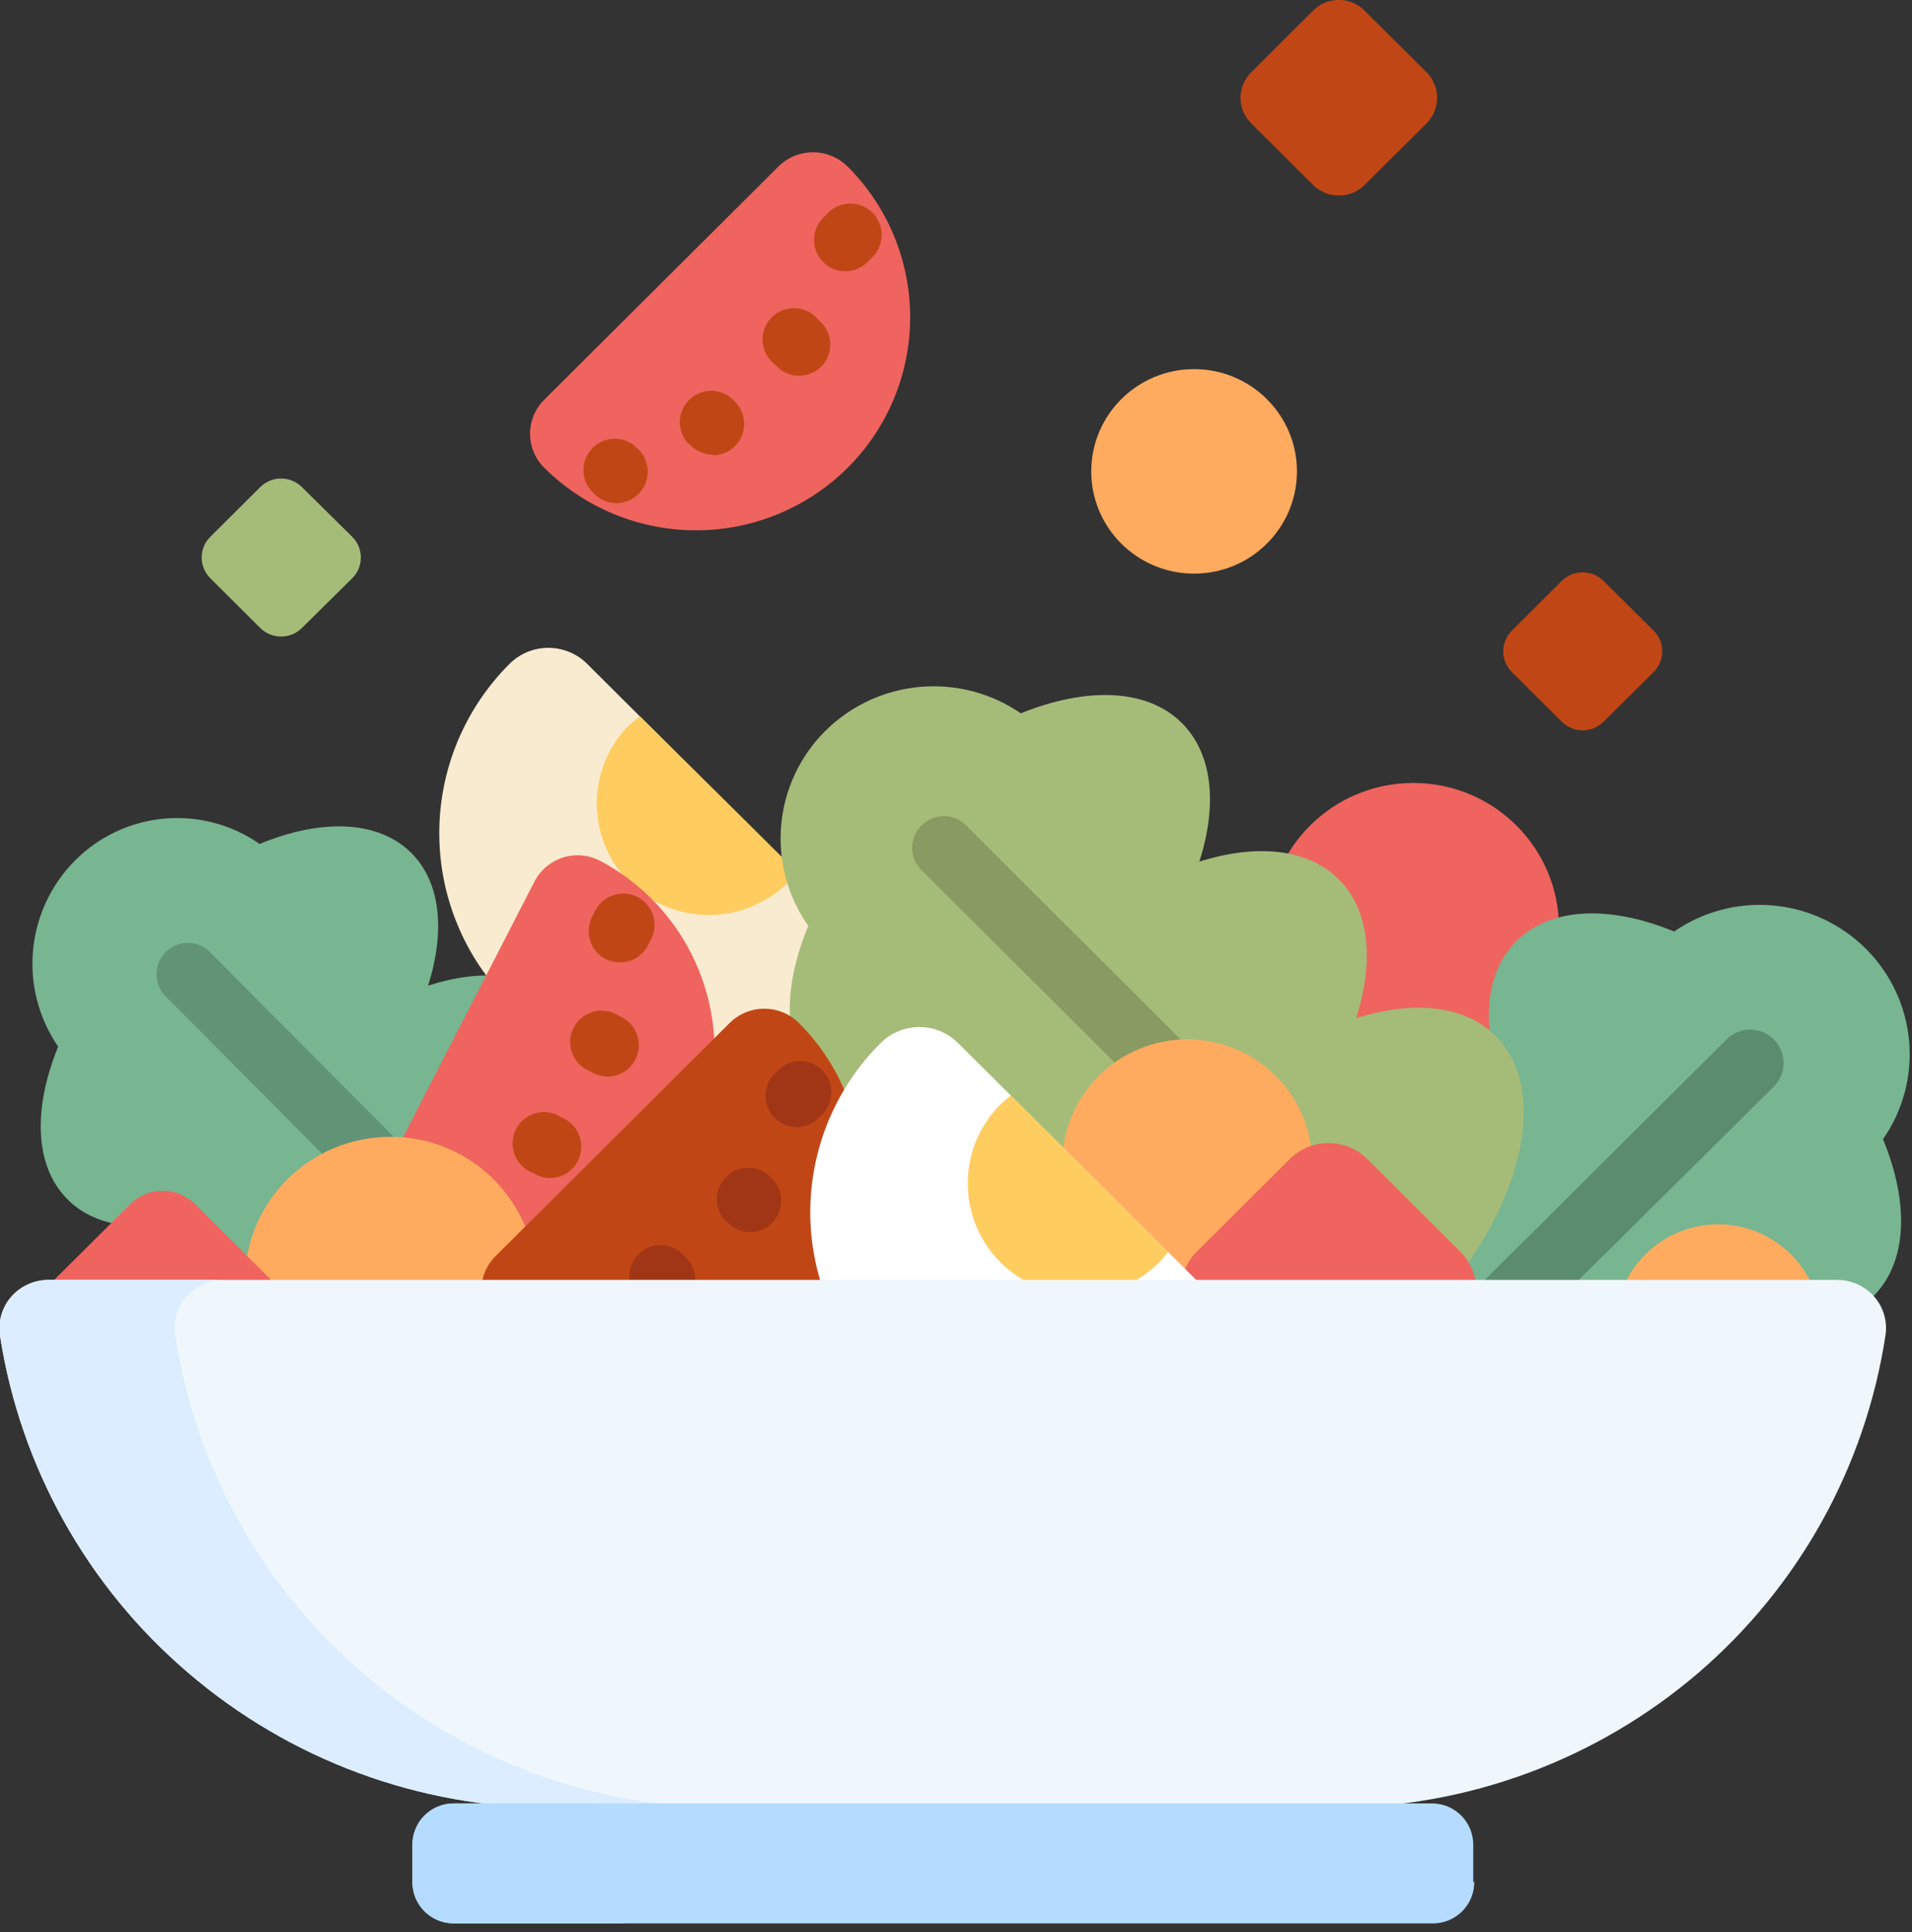 <svg width="95" height="96" viewBox="0 0 95 96" fill="none" xmlns="http://www.w3.org/2000/svg">
<rect x="0" y="0" width="95" height="96" fill="#333333" stroke="none"/>
<g clip-path="url(#clip0_1554_16483)">
<path d="M25.32 49.81C24.212 48.706 23.334 47.395 22.734 45.951C22.134 44.507 21.826 42.959 21.826 41.395C21.826 39.831 22.134 38.283 22.734 36.839C23.334 35.395 24.212 34.084 25.32 32.98C25.831 32.471 26.523 32.186 27.245 32.186C27.966 32.186 28.658 32.471 29.17 32.98L42.24 46C42.492 46.251 42.693 46.549 42.829 46.878C42.966 47.207 43.036 47.559 43.036 47.915C43.036 48.271 42.966 48.623 42.829 48.952C42.693 49.281 42.492 49.579 42.24 49.83C39.989 52.062 36.946 53.313 33.776 53.309C30.605 53.306 27.566 52.048 25.32 49.81Z" fill="#F9EBCF"/>
<path d="M31.28 36C30.764 36.514 30.354 37.125 30.074 37.797C29.795 38.47 29.651 39.192 29.651 39.92C29.651 40.649 29.795 41.37 30.074 42.043C30.354 42.715 30.764 43.326 31.28 43.84C32.329 44.878 33.745 45.461 35.22 45.461C36.696 45.461 38.111 44.878 39.16 43.84C39.323 43.682 39.474 43.512 39.61 43.33L31.8 35.59C31.62 35.73 31.45 35.88 31.28 36Z" fill="#FFCC60"/>
<path d="M27.81 49.8C26.35 48.32 23.93 48.11 21.27 48.97C22.12 46.29 21.91 43.86 20.45 42.39C18.8 40.73 15.94 40.67 12.9 41.93C11.517 40.965 9.838 40.52 8.159 40.671C6.479 40.823 4.907 41.563 3.72 42.76C2.527 43.962 1.791 45.544 1.64 47.23C1.488 48.917 1.93 50.604 2.89 52C1.64 55.06 1.7 57.93 3.35 59.58C4.81 61.06 7.24 61.27 9.89 60.41C9.04 63.09 9.25 65.52 10.72 66.99C12.19 68.46 14.6 68.68 17.26 67.82C16.41 70.49 16.62 72.93 18.09 74.4C20.81 77.14 26.85 75.52 31.57 70.77C36.29 66.02 37.91 59.95 35.18 57.21C33.72 55.74 31.3 55.53 28.64 56.38C29.49 53.7 29.28 51.27 27.81 49.8Z" fill="#78B591"/>
<path d="M22.39 63.08C22.184 63.081 21.979 63.04 21.789 62.961C21.598 62.882 21.425 62.766 21.28 62.62L8.15 49.42C7.895 49.12 7.762 48.736 7.778 48.342C7.795 47.949 7.959 47.577 8.239 47.3C8.518 47.023 8.892 46.861 9.286 46.849C9.679 46.836 10.063 46.972 10.36 47.23L23.49 60.43C23.703 60.649 23.848 60.925 23.906 61.225C23.964 61.525 23.932 61.836 23.815 62.118C23.698 62.4 23.5 62.642 23.247 62.813C22.994 62.984 22.695 63.077 22.39 63.08Z" fill="#619376"/>
<path d="M34.34 57.08C33.705 58.319 32.831 59.42 31.769 60.319C30.707 61.219 29.477 61.9 28.151 62.323C26.825 62.746 25.428 62.902 24.041 62.783C22.655 62.664 21.305 62.273 20.07 61.63C19.506 61.327 19.085 60.813 18.898 60.201C18.71 59.589 18.772 58.927 19.07 58.36L26.57 43.77C26.869 43.208 27.38 42.787 27.989 42.599C28.598 42.412 29.256 42.473 29.82 42.77C32.3 44.086 34.164 46.323 35.009 49C35.855 51.677 35.614 54.579 34.34 57.08Z" fill="#EF645E"/>
<path d="M23.52 62.26C23.269 62.26 23.022 62.198 22.8 62.08L22.58 62C22.397 61.907 22.234 61.778 22.1 61.622C21.966 61.466 21.865 61.285 21.801 61.089C21.738 60.894 21.713 60.688 21.729 60.483C21.745 60.278 21.802 60.078 21.895 59.895C21.988 59.712 22.116 59.549 22.273 59.415C22.429 59.282 22.61 59.18 22.805 59.117C23.001 59.053 23.207 59.029 23.412 59.045C23.617 59.061 23.817 59.117 24 59.21L24.22 59.32C24.528 59.482 24.772 59.743 24.915 60.06C25.058 60.377 25.09 60.733 25.008 61.071C24.925 61.409 24.732 61.71 24.458 61.925C24.185 62.141 23.848 62.258 23.5 62.26H23.52Z" fill="#C14616"/>
<path d="M30.8 47.82C30.554 47.817 30.311 47.759 30.09 47.65C29.725 47.458 29.45 47.13 29.325 46.737C29.199 46.344 29.233 45.918 29.42 45.55L29.53 45.34C29.614 45.144 29.738 44.967 29.894 44.82C30.049 44.673 30.234 44.56 30.435 44.488C30.636 44.415 30.85 44.385 31.063 44.399C31.277 44.412 31.485 44.47 31.675 44.567C31.865 44.665 32.034 44.8 32.169 44.966C32.305 45.131 32.405 45.322 32.464 45.528C32.522 45.734 32.538 45.949 32.51 46.161C32.482 46.373 32.41 46.577 32.3 46.76L32.19 46.97C32.059 47.226 31.86 47.441 31.615 47.591C31.369 47.741 31.088 47.82 30.8 47.82Z" fill="#C14616"/>
<path d="M27.33 58.53C27.082 58.53 26.838 58.468 26.62 58.35L26.4 58.24C26.204 58.154 26.029 58.029 25.883 57.872C25.738 57.715 25.627 57.531 25.556 57.329C25.485 57.127 25.456 56.913 25.472 56.7C25.487 56.487 25.546 56.28 25.645 56.09C25.744 55.901 25.88 55.734 26.046 55.599C26.212 55.465 26.404 55.366 26.61 55.309C26.816 55.252 27.031 55.237 27.243 55.267C27.454 55.296 27.657 55.369 27.84 55.48L28.05 55.59C28.358 55.752 28.602 56.013 28.745 56.33C28.888 56.647 28.921 57.003 28.838 57.341C28.755 57.679 28.562 57.98 28.288 58.195C28.015 58.41 27.678 58.528 27.33 58.53Z" fill="#C14616"/>
<path d="M30.19 53.49C29.942 53.488 29.699 53.427 29.48 53.31L29.26 53.2C29.064 53.114 28.889 52.989 28.744 52.832C28.598 52.675 28.487 52.49 28.416 52.289C28.345 52.087 28.317 51.873 28.332 51.66C28.347 51.447 28.406 51.24 28.505 51.05C28.604 50.861 28.74 50.694 28.906 50.559C29.072 50.425 29.264 50.326 29.47 50.269C29.676 50.212 29.891 50.197 30.103 50.227C30.314 50.256 30.518 50.329 30.7 50.44L30.91 50.55C31.218 50.712 31.462 50.973 31.605 51.29C31.748 51.607 31.781 51.963 31.698 52.301C31.615 52.639 31.422 52.94 31.148 53.155C30.875 53.37 30.538 53.488 30.19 53.49Z" fill="#C14616"/>
<path d="M70.22 53.3C74.219 53.3 77.46 50.077 77.46 46.1C77.46 42.124 74.219 38.9 70.22 38.9C66.221 38.9 62.98 42.124 62.98 46.1C62.98 50.077 66.221 53.3 70.22 53.3Z" fill="#EF645E"/>
<path d="M85.44 72C86.96 70.49 87.18 68 86.29 65.25C89.05 66.12 91.56 65.91 93.08 64.4C94.79 62.69 94.86 59.75 93.56 56.6C94.554 55.173 95.013 53.441 94.855 51.708C94.698 49.976 93.935 48.355 92.7 47.13C91.462 45.9 89.832 45.141 88.093 44.986C86.355 44.831 84.617 45.289 83.18 46.28C80.02 44.98 77.06 45.05 75.35 46.75C73.83 48.26 73.61 50.75 74.49 53.5C71.73 52.63 69.22 52.84 67.7 54.35C66.18 55.86 65.96 58.35 66.84 61.11C64.09 60.23 61.57 60.45 60.05 61.96C57.22 64.78 58.9 70.96 63.8 75.88C68.7 80.8 74.96 82.42 77.8 79.61C79.32 78.1 79.54 75.61 78.66 72.85C81.41 73.68 83.92 73.46 85.44 72Z" fill="#78B591"/>
<path d="M73.33 68C73.114 68.001 72.899 67.957 72.7 67.873C72.501 67.789 72.32 67.665 72.17 67.51C72.016 67.358 71.894 67.178 71.811 66.979C71.728 66.779 71.685 66.566 71.685 66.35C71.685 66.134 71.728 65.921 71.811 65.721C71.894 65.522 72.016 65.342 72.17 65.19L85.8 51.63C85.956 51.478 86.14 51.358 86.342 51.276C86.544 51.195 86.76 51.154 86.978 51.157C87.195 51.159 87.41 51.204 87.611 51.29C87.811 51.375 87.993 51.499 88.145 51.655C88.297 51.811 88.418 51.995 88.499 52.197C88.58 52.399 88.62 52.615 88.618 52.833C88.616 53.05 88.571 53.266 88.485 53.466C88.4 53.666 88.276 53.848 88.12 54L74.49 67.51C74.338 67.664 74.158 67.787 73.959 67.871C73.76 67.955 73.546 67.999 73.33 68Z" fill="#5B8C6F"/>
<path d="M19.4 70.88C23.398 70.88 26.64 67.656 26.64 63.68C26.64 59.703 23.398 56.48 19.4 56.48C15.401 56.48 12.16 59.703 12.16 63.68C12.16 67.656 15.401 70.88 19.4 70.88Z" fill="#FFAB5F"/>
<path d="M66.51 43.68C64.96 42.14 62.4 41.92 59.59 42.81C60.49 40.01 60.27 37.47 58.72 35.92C56.98 34.19 53.96 34.13 50.72 35.44C49.253 34.433 47.481 33.969 45.709 34.128C43.936 34.287 42.275 35.058 41.01 36.31C39.747 37.565 38.969 39.226 38.813 41C38.658 42.773 39.135 44.544 40.16 46C38.83 49.2 38.9 52.21 40.64 53.94C42.19 55.48 44.75 55.7 47.56 54.81C46.66 57.61 46.88 60.15 48.43 61.7C49.98 63.25 52.54 63.46 55.35 62.56C54.45 65.36 54.68 67.91 56.23 69.45C59.11 72.32 65.49 70.62 70.49 65.65C75.49 60.68 77.19 54.33 74.3 51.46C72.76 49.92 70.2 49.7 67.38 50.59C68.28 47.77 68.06 45.22 66.51 43.68Z" fill="#A5BC79"/>
<path d="M42.11 23.25C40.106 25.235 37.4 26.348 34.58 26.348C31.76 26.348 29.054 25.235 27.05 23.25C26.824 23.029 26.644 22.764 26.521 22.472C26.399 22.18 26.336 21.867 26.336 21.55C26.336 21.233 26.399 20.92 26.521 20.628C26.644 20.336 26.824 20.072 27.05 19.85L38.68 8.27C39.137 7.819 39.753 7.566 40.395 7.566C41.037 7.566 41.653 7.819 42.11 8.27C43.096 9.252 43.879 10.419 44.413 11.705C44.947 12.99 45.222 14.368 45.222 15.76C45.222 17.152 44.947 18.53 44.413 19.815C43.879 21.101 43.096 22.268 42.11 23.25Z" fill="#EF645E"/>
<path d="M59.33 28.5C62.152 28.5 64.44 26.226 64.44 23.42C64.44 20.614 62.152 18.34 59.33 18.34C56.508 18.34 54.22 20.614 54.22 23.42C54.22 26.226 56.508 28.5 59.33 28.5Z" fill="#FFAB5F"/>
<path d="M70.88 3.59C71.216 3.927 71.404 4.384 71.404 4.86C71.404 5.336 71.216 5.793 70.88 6.13L67.8 9.19C67.459 9.527 66.999 9.716 66.52 9.716C66.041 9.716 65.581 9.527 65.24 9.19L62.17 6.13C62.001 5.964 61.867 5.767 61.776 5.549C61.684 5.331 61.637 5.097 61.637 4.86C61.637 4.624 61.684 4.389 61.776 4.171C61.867 3.953 62.001 3.756 62.17 3.59L65.24 0.53C65.407 0.361 65.607 0.226 65.826 0.135C66.046 0.043 66.282 -0.004 66.52 -0.004C66.758 -0.004 66.994 0.043 67.214 0.135C67.433 0.226 67.633 0.361 67.8 0.53L70.88 3.59Z" fill="#C14616"/>
<path d="M17.5 26.67C17.636 26.805 17.744 26.965 17.818 27.142C17.891 27.319 17.929 27.509 17.929 27.7C17.929 27.892 17.891 28.081 17.818 28.258C17.744 28.435 17.636 28.595 17.5 28.73L15 31.2C14.725 31.473 14.353 31.626 13.965 31.626C13.577 31.626 13.205 31.473 12.93 31.2L10.45 28.73C10.314 28.595 10.206 28.435 10.132 28.258C10.059 28.081 10.021 27.892 10.021 27.7C10.021 27.509 10.059 27.319 10.132 27.142C10.206 26.965 10.314 26.805 10.45 26.67L12.93 24.2C13.205 23.927 13.577 23.774 13.965 23.774C14.353 23.774 14.725 23.927 15 24.2L17.5 26.67Z" fill="#A5BC79"/>
<path d="M82.16 31.33C82.296 31.465 82.404 31.625 82.478 31.802C82.551 31.979 82.589 32.168 82.589 32.36C82.589 32.551 82.551 32.741 82.478 32.918C82.404 33.095 82.296 33.255 82.16 33.39L79.67 35.86C79.394 36.133 79.022 36.286 78.635 36.286C78.247 36.286 77.875 36.133 77.6 35.86L75.12 33.39C74.984 33.255 74.876 33.095 74.802 32.918C74.728 32.741 74.69 32.551 74.69 32.36C74.69 32.168 74.728 31.979 74.802 31.802C74.876 31.625 74.984 31.465 75.12 31.33L77.6 28.86C77.875 28.587 78.247 28.434 78.635 28.434C79.022 28.434 79.394 28.587 79.67 28.86L82.16 31.33Z" fill="#C14616"/>
<path d="M60.77 57.51C60.358 57.51 59.963 57.348 59.67 57.06L45.79 43.24C45.493 42.947 45.324 42.548 45.322 42.131C45.319 41.713 45.482 41.312 45.775 41.015C46.068 40.718 46.467 40.55 46.884 40.547C47.301 40.544 47.703 40.707 48 41L61.87 54.85C62.015 54.994 62.13 55.165 62.209 55.354C62.287 55.543 62.328 55.745 62.328 55.95C62.328 56.154 62.287 56.357 62.209 56.546C62.13 56.734 62.015 56.906 61.87 57.05C61.727 57.197 61.556 57.313 61.367 57.392C61.178 57.471 60.975 57.511 60.77 57.51Z" fill="#899B62"/>
<path d="M13.54 63.66C13.752 63.869 13.92 64.119 14.034 64.393C14.149 64.668 14.208 64.963 14.208 65.26C14.208 65.558 14.149 65.852 14.034 66.127C13.92 66.402 13.752 66.651 13.54 66.86L9.69 70.69C9.263 71.116 8.684 71.356 8.08 71.356C7.476 71.356 6.897 71.116 6.47 70.69L2.62 66.86C2.408 66.651 2.24 66.402 2.126 66.127C2.011 65.852 1.952 65.558 1.952 65.26C1.952 64.963 2.011 64.668 2.126 64.393C2.24 64.119 2.408 63.869 2.62 63.66L6.47 59.83C6.897 59.404 7.476 59.165 8.08 59.165C8.684 59.165 9.263 59.404 9.69 59.83L13.54 63.66Z" fill="#EF645E"/>
<path d="M39.69 65.8C37.686 67.785 34.98 68.898 32.16 68.898C29.34 68.898 26.634 67.785 24.63 65.8C24.404 65.579 24.224 65.314 24.101 65.022C23.979 64.73 23.916 64.417 23.916 64.1C23.916 63.783 23.979 63.47 24.101 63.178C24.224 62.886 24.404 62.622 24.63 62.4L36.26 50.82C36.717 50.369 37.333 50.116 37.975 50.116C38.617 50.116 39.233 50.369 39.69 50.82C40.676 51.802 41.459 52.969 41.993 54.255C42.527 55.54 42.802 56.918 42.802 58.31C42.802 59.702 42.527 61.08 41.993 62.365C41.459 63.651 40.676 64.818 39.69 65.8Z" fill="#C14616"/>
<path d="M58.99 64C62.42 64 65.2 61.233 65.2 57.82C65.2 54.407 62.42 51.64 58.99 51.64C55.56 51.64 52.78 54.407 52.78 57.82C52.78 61.233 55.56 64 58.99 64Z" fill="#FFAB5F"/>
<path d="M85.37 70.99C88.192 70.99 90.48 68.716 90.48 65.91C90.48 63.105 88.192 60.83 85.37 60.83C82.548 60.83 80.26 63.105 80.26 65.91C80.26 68.716 82.548 70.99 85.37 70.99Z" fill="#FFAB5F"/>
<path d="M72.55 62.18C72.802 62.43 73.002 62.728 73.139 63.055C73.275 63.383 73.346 63.735 73.346 64.09C73.346 64.445 73.275 64.797 73.139 65.125C73.002 65.452 72.802 65.75 72.55 66L67.93 70.59C67.42 71.098 66.73 71.383 66.01 71.383C65.29 71.383 64.6 71.098 64.09 70.59L59.47 66C59.218 65.75 59.018 65.452 58.881 65.125C58.744 64.797 58.674 64.445 58.674 64.09C58.674 63.735 58.744 63.383 58.881 63.055C59.018 62.728 59.218 62.43 59.47 62.18L64.09 57.58C64.601 57.074 65.291 56.791 66.01 56.791C66.729 56.791 67.419 57.074 67.93 57.58L72.55 62.18Z" fill="#EF645E"/>
<path d="M30.63 25C30.221 24.999 29.83 24.838 29.54 24.55L29.37 24.38C29.112 24.083 28.976 23.699 28.988 23.306C29.001 22.912 29.162 22.538 29.439 22.259C29.716 21.979 30.089 21.815 30.482 21.798C30.875 21.782 31.26 21.915 31.56 22.17L31.73 22.34C31.947 22.558 32.094 22.835 32.154 23.137C32.214 23.439 32.183 23.752 32.065 24.036C31.948 24.32 31.749 24.564 31.493 24.735C31.238 24.907 30.938 24.999 30.63 25Z" fill="#C14616"/>
<path d="M42 13.48C41.795 13.481 41.592 13.441 41.403 13.362C41.214 13.283 41.043 13.167 40.9 13.02C40.609 12.728 40.446 12.332 40.446 11.92C40.446 11.508 40.609 11.112 40.9 10.82L41.07 10.65C41.211 10.488 41.383 10.357 41.577 10.264C41.771 10.172 41.982 10.121 42.196 10.114C42.411 10.107 42.625 10.144 42.824 10.223C43.024 10.303 43.205 10.422 43.356 10.575C43.507 10.727 43.625 10.909 43.702 11.11C43.78 11.31 43.815 11.524 43.806 11.738C43.797 11.953 43.744 12.163 43.65 12.356C43.556 12.549 43.423 12.721 43.26 12.86L43.09 13.03C42.8 13.318 42.408 13.479 42 13.48Z" fill="#C14616"/>
<path d="M35.43 22.59C35.226 22.591 35.024 22.552 34.835 22.475C34.646 22.398 34.475 22.284 34.33 22.14L34.16 22C33.902 21.703 33.766 21.319 33.778 20.926C33.791 20.532 33.953 20.159 34.23 19.879C34.507 19.599 34.879 19.435 35.272 19.418C35.666 19.402 36.05 19.535 36.35 19.79L36.52 19.96C36.736 20.178 36.884 20.454 36.944 20.755C37.004 21.056 36.974 21.368 36.857 21.652C36.741 21.936 36.544 22.179 36.29 22.351C36.036 22.523 35.737 22.617 35.43 22.62V22.59Z" fill="#C14616"/>
<path d="M39.7 18.67C39.291 18.669 38.9 18.508 38.61 18.22L38.43 18.05C38.267 17.91 38.135 17.738 38.042 17.544C37.949 17.351 37.897 17.14 37.889 16.926C37.88 16.711 37.917 16.497 37.995 16.298C38.074 16.098 38.193 15.916 38.344 15.764C38.496 15.613 38.678 15.494 38.877 15.415C39.077 15.337 39.291 15.301 39.506 15.309C39.72 15.317 39.931 15.369 40.124 15.462C40.318 15.555 40.49 15.687 40.63 15.85L40.8 16.02C41.091 16.312 41.254 16.708 41.254 17.12C41.254 17.532 41.091 17.928 40.8 18.22C40.505 18.507 40.111 18.668 39.7 18.67Z" fill="#C14616"/>
<path d="M28.21 67.52C27.802 67.519 27.41 67.358 27.12 67.07L27 66.9C26.742 66.603 26.606 66.219 26.619 65.826C26.631 65.432 26.793 65.058 27.07 64.779C27.347 64.499 27.719 64.335 28.112 64.318C28.506 64.302 28.89 64.435 29.19 64.69L29.36 64.86C29.577 65.078 29.724 65.356 29.784 65.657C29.844 65.959 29.813 66.272 29.695 66.556C29.578 66.84 29.379 67.084 29.123 67.255C28.868 67.427 28.568 67.519 28.26 67.52H28.21Z" fill="#A03615"/>
<path d="M39.59 56C39.178 55.994 38.784 55.83 38.49 55.54C38.199 55.248 38.036 54.852 38.036 54.44C38.036 54.028 38.199 53.632 38.49 53.34L38.66 53.17C38.804 53.026 38.976 52.912 39.164 52.835C39.353 52.757 39.555 52.718 39.758 52.718C39.962 52.718 40.164 52.759 40.352 52.837C40.54 52.916 40.711 53.031 40.855 53.175C40.999 53.32 41.113 53.491 41.19 53.679C41.268 53.868 41.307 54.07 41.307 54.274C41.307 54.477 41.266 54.679 41.188 54.867C41.109 55.056 40.994 55.226 40.85 55.37L40.68 55.54C40.538 55.686 40.369 55.801 40.182 55.88C39.994 55.959 39.793 56 39.59 56Z" fill="#A03615"/>
<path d="M33 65.14C32.795 65.141 32.592 65.101 32.403 65.022C32.214 64.943 32.043 64.827 31.9 64.68L31.73 64.51C31.586 64.366 31.471 64.195 31.392 64.007C31.314 63.819 31.273 63.617 31.273 63.414C31.273 63.21 31.312 63.008 31.39 62.819C31.467 62.631 31.581 62.459 31.725 62.315C31.869 62.171 32.04 62.056 32.228 61.977C32.416 61.899 32.618 61.858 32.822 61.858C33.025 61.857 33.227 61.897 33.416 61.975C33.604 62.052 33.776 62.166 33.92 62.31L34.09 62.48C34.381 62.772 34.544 63.168 34.544 63.58C34.544 63.992 34.381 64.388 34.09 64.68C33.8 64.969 33.409 65.134 33 65.14Z" fill="#A03615"/>
<path d="M37.28 61.22C36.872 61.22 36.48 61.058 36.19 60.77L36 60.6C35.742 60.303 35.606 59.919 35.618 59.526C35.631 59.133 35.792 58.759 36.07 58.479C36.347 58.2 36.719 58.035 37.112 58.019C37.506 58.002 37.891 58.135 38.19 58.39L38.36 58.56C38.577 58.778 38.724 59.056 38.784 59.358C38.844 59.659 38.813 59.972 38.695 60.256C38.578 60.541 38.379 60.784 38.123 60.955C37.868 61.127 37.568 61.219 37.26 61.22H37.28Z" fill="#A03615"/>
<path d="M43.76 68.64C42.65 67.538 41.77 66.228 41.169 64.785C40.568 63.342 40.258 61.794 40.258 60.23C40.258 58.666 40.568 57.118 41.169 55.675C41.77 54.232 42.65 52.921 43.76 51.82C44.27 51.312 44.96 51.027 45.68 51.027C46.4 51.027 47.09 51.312 47.6 51.82L60.67 64.82C60.922 65.07 61.122 65.368 61.259 65.695C61.395 66.023 61.466 66.375 61.466 66.73C61.466 67.085 61.395 67.437 61.259 67.764C61.122 68.092 60.922 68.39 60.67 68.64C58.422 70.872 55.383 72.124 52.215 72.124C49.047 72.124 46.008 70.872 43.76 68.64Z" fill="white"/>
<path d="M49.71 54.87C49.194 55.386 48.785 55.998 48.506 56.671C48.227 57.344 48.084 58.066 48.084 58.795C48.084 59.524 48.227 60.246 48.506 60.919C48.785 61.593 49.194 62.205 49.71 62.72C50.76 63.759 52.178 64.342 53.655 64.342C55.132 64.342 56.55 63.759 57.6 62.72C57.76 62.55 57.9 62.38 58.04 62.2L50.23 54.43C50.05 54.57 49.88 54.71 49.71 54.87Z" fill="#FFCC60"/>
<path d="M27.52 89.82C20.851 89.826 14.401 87.442 9.34 83.1C4.325 78.816 1.012 72.877 -4.54336e-05 66.36C-0.054 66.018 -0.033 65.668 0.062 65.334C0.157 65.001 0.323 64.692 0.55 64.43C0.779 64.167 1.061 63.955 1.379 63.81C1.696 63.666 2.041 63.59 2.39 63.59H91.29C91.639 63.59 91.984 63.666 92.301 63.81C92.618 63.955 92.901 64.167 93.13 64.43C93.357 64.692 93.523 65.001 93.618 65.334C93.713 65.668 93.734 66.018 93.68 66.36C92.684 72.869 89.392 78.807 84.4 83.1C79.34 87.444 72.889 89.828 66.22 89.82H27.52Z" fill="#F0F7FC"/>
<path d="M8.71 66.36C8.656 66.018 8.677 65.668 8.772 65.334C8.867 65.001 9.033 64.692 9.26 64.43C9.489 64.167 9.771 63.955 10.089 63.81C10.406 63.666 10.751 63.59 11.1 63.59H2.42C2.071 63.59 1.726 63.666 1.409 63.81C1.091 63.955 0.809 64.167 0.58 64.43C0.348 64.69 0.176 64.997 0.076 65.331C-0.025 65.664 -0.05 66.016 -8.9217e-05 66.36C1.012 72.877 4.325 78.816 9.34 83.1C14.401 87.442 20.851 89.826 27.52 89.82H36.2C29.524 89.831 23.066 87.447 18 83.1C13.004 78.808 9.708 72.87 8.71 66.36Z" fill="#DBEDFF"/>
<path d="M73.25 93.5C73.253 94.037 73.045 94.553 72.671 94.939C72.297 95.324 71.787 95.547 71.25 95.56H22.54C22.27 95.56 22.003 95.507 21.753 95.403C21.504 95.299 21.277 95.148 21.087 94.956C20.896 94.765 20.746 94.537 20.643 94.288C20.541 94.038 20.489 93.77 20.49 93.5V91.65C20.49 91.106 20.706 90.585 21.09 90.201C21.475 89.816 21.996 89.6 22.54 89.6H71.2C71.735 89.613 72.244 89.835 72.617 90.218C72.991 90.601 73.2 91.115 73.2 91.65V93.5H73.25Z" fill="#B5DCFF"/>
<path d="M29.14 93.5V91.65C29.14 91.106 29.356 90.585 29.74 90.201C30.125 89.816 30.646 89.6 31.19 89.6H22.54C21.996 89.6 21.475 89.816 21.09 90.201C20.706 90.585 20.49 91.106 20.49 91.65V93.5C20.489 93.77 20.541 94.038 20.643 94.288C20.746 94.537 20.896 94.765 21.087 94.956C21.277 95.148 21.504 95.299 21.753 95.403C22.003 95.507 22.27 95.56 22.54 95.56H31.19C30.92 95.56 30.653 95.507 30.403 95.403C30.154 95.299 29.927 95.148 29.737 94.956C29.546 94.765 29.396 94.537 29.293 94.288C29.191 94.038 29.139 93.77 29.14 93.5Z" fill="#B5DCFF"/>
</g>
<defs>
<clipPath id="clip0_1554_16483">
<rect width="94.89" height="95.56" fill="white"/>
</clipPath>
</defs>
</svg>
